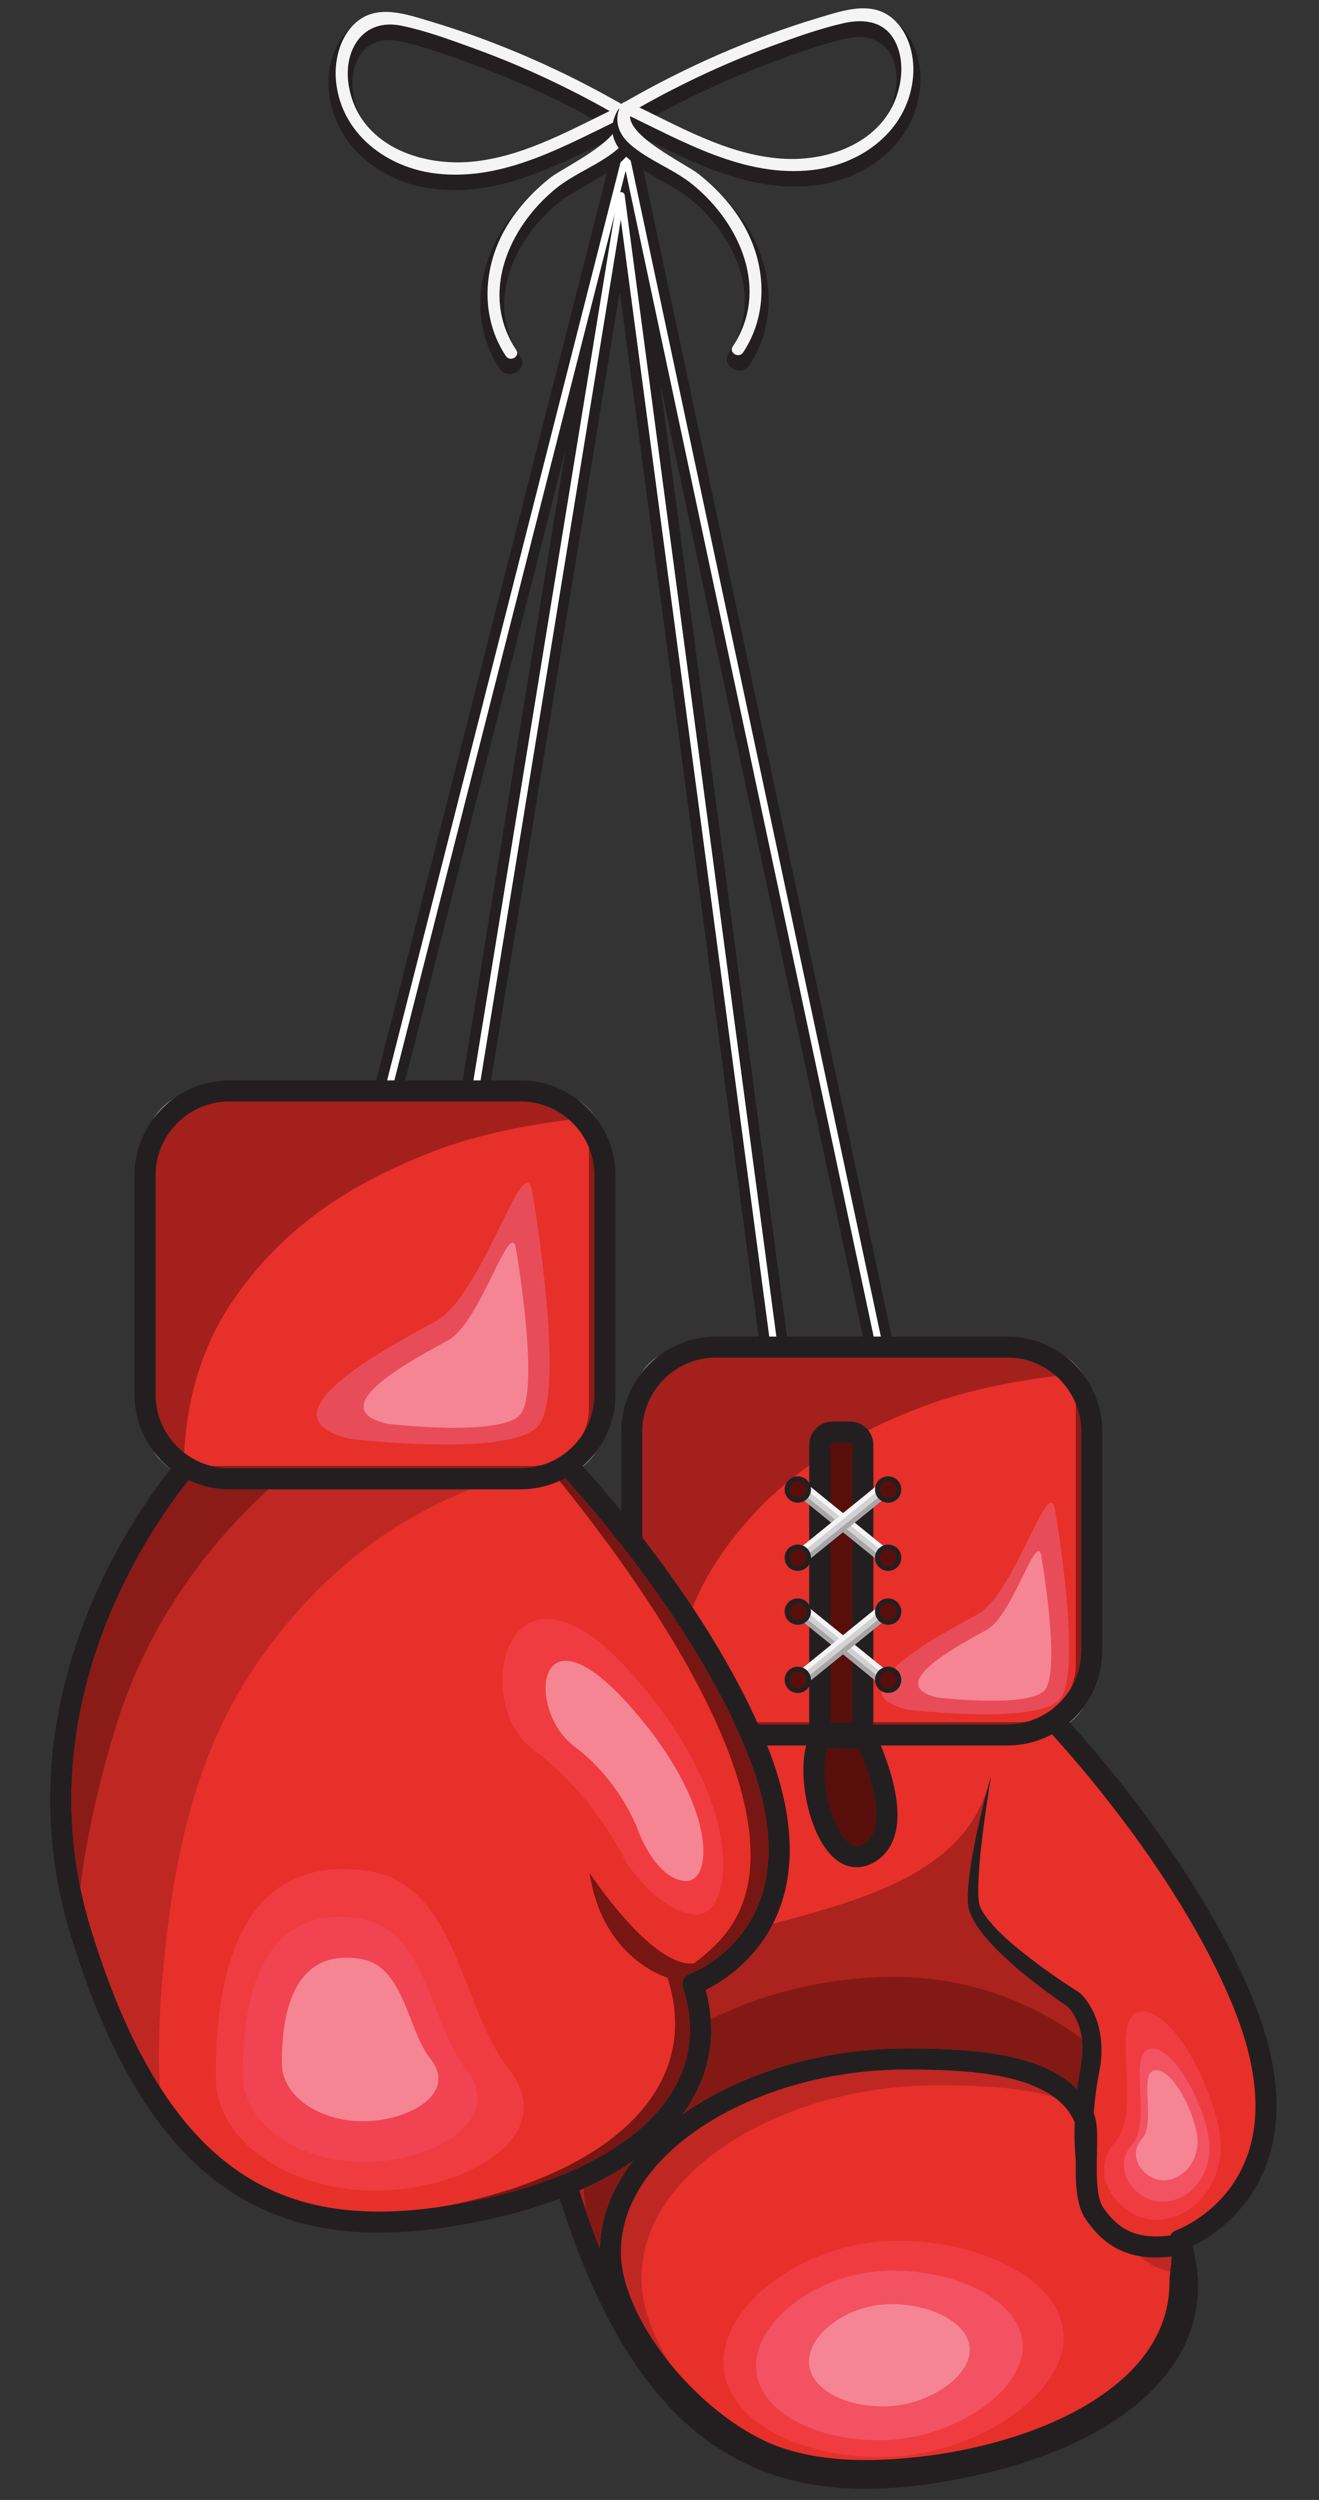 <?xml version="1.0" encoding="UTF-8"?><svg xmlns="http://www.w3.org/2000/svg" xmlns:xlink="http://www.w3.org/1999/xlink" height="356.1" preserveAspectRatio="xMidYMid meet" version="1.0" viewBox="118.1 35.5 187.9 356.1" width="187.9" zoomAndPan="magnify"><rect x="118.1" y="35.5" width="187.9" height="356.1" fill="#333333" stroke="none"/><g><g><path d="M 230.172 225.605 L 208.57 63.105 C 208.441 62.121 207.609 61.383 206.617 61.367 C 205.629 61.355 204.773 62.07 204.617 63.047 L 183.926 189.91 C 183.75 191 184.488 192.027 185.578 192.207 C 186.668 192.383 187.695 191.645 187.875 190.555 L 206.387 77.031 L 226.207 226.133 C 226.352 227.227 227.355 227.996 228.453 227.852 C 229.547 227.707 230.316 226.703 230.172 225.605" fill="#231f20"/></g><g><path d="M 245.605 228.184 L 209.227 57.211 C 209.035 56.301 208.242 55.645 207.312 55.629 C 206.383 55.609 205.562 56.234 205.332 57.137 L 171.684 189.453 C 171.41 190.527 172.059 191.613 173.129 191.887 C 174.199 192.16 175.289 191.512 175.562 190.441 L 207.098 66.426 L 241.691 229.016 C 241.922 230.094 242.984 230.785 244.066 230.555 C 245.145 230.324 245.836 229.262 245.605 228.184" fill="#231f20"/></g><g><path d="M 244.137 228.492 L 207.762 57.523 C 207.711 57.297 207.516 57.133 207.281 57.129 C 207.051 57.121 206.844 57.277 206.785 57.504 L 173.137 189.824 C 173.07 190.094 173.23 190.363 173.5 190.434 C 173.766 190.5 174.039 190.34 174.109 190.07 L 207.227 59.828 L 243.16 228.703 C 243.219 228.973 243.48 229.145 243.754 229.09 C 244.023 229.031 244.195 228.766 244.137 228.496 L 244.137 228.492" fill="#fff"/></g><g><path d="M 228.684 225.805 L 207.086 63.301 C 207.055 63.059 206.844 62.871 206.598 62.867 C 206.352 62.863 206.137 63.043 206.098 63.285 L 184.727 194.414 C 184.68 194.688 184.867 194.945 185.137 194.988 C 185.41 195.035 185.668 194.848 185.711 194.578 L 206.539 66.785 L 227.691 225.938 C 227.73 226.211 227.98 226.402 228.254 226.367 C 228.527 226.328 228.719 226.078 228.684 225.805" fill="#fff"/></g><g><path d="M 207.488 51.285 C 198.594 46.137 189.137 41.973 179.281 39.035 C 175.543 37.922 171.242 36.551 167.988 39.508 C 165.531 41.742 164.625 45.398 164.965 48.602 C 165.789 56.48 172.613 61.629 180.137 62.445 C 190.043 63.52 198.895 58.277 207.504 54.195 C 206.727 53.992 205.949 53.789 205.172 53.586 C 206.355 55.836 197.16 60.406 195.664 61.613 C 193.035 63.738 190.695 66.285 189.047 69.254 C 185.809 75.078 185.508 82.359 189.258 88.008 C 190.469 89.828 193.422 88.121 192.203 86.289 C 187.137 78.652 191.254 69.637 197.68 64.355 C 201.352 61.336 211.52 58.324 208.113 51.863 C 207.66 51 206.586 50.871 205.781 51.254 C 199.285 54.332 192.801 58.18 185.531 59.012 C 178.285 59.844 169.734 56.953 168.434 48.832 C 167.746 44.547 169.98 40.363 174.867 41.344 C 178.387 42.055 181.93 43.387 185.297 44.609 C 192.406 47.188 199.227 50.441 205.766 54.23 C 207.668 55.332 209.387 52.387 207.488 51.285" fill="#231f20"/></g><g><path d="M 207.227 50.656 C 198.395 45.543 189.016 41.41 179.227 38.492 C 175.82 37.477 171.762 36.051 168.762 38.746 C 166.453 40.82 165.656 44.262 165.984 47.238 C 166.805 54.645 173.254 59.426 180.305 60.23 C 190.035 61.34 198.797 56.102 207.242 52.098 C 206.855 51.996 206.465 51.895 206.078 51.789 C 207.789 55.035 198.359 59.305 196.438 60.855 C 193.859 62.934 191.566 65.414 189.953 68.316 C 186.855 73.895 186.578 80.812 190.164 86.215 C 190.77 87.125 192.246 86.27 191.641 85.355 C 186.375 77.426 190.52 67.891 197.246 62.387 C 200.023 60.117 203.742 58.883 206.348 56.5 C 208.012 54.973 208.625 52.973 207.551 50.93 C 207.32 50.5 206.785 50.434 206.383 50.625 C 199.773 53.758 193.203 57.633 185.812 58.484 C 178.094 59.375 169.129 56.184 167.766 47.582 C 166.992 42.707 169.754 38.039 175.266 39.16 C 178.785 39.875 182.324 41.199 185.695 42.422 C 192.871 45.027 199.762 48.305 206.367 52.129 C 207.316 52.68 208.18 51.207 207.227 50.656" fill="#f4f4f4"/></g><g><path d="M 208.363 53.719 C 214.73 50.031 221.355 46.848 228.262 44.309 C 231.652 43.062 235.152 41.785 238.676 40.984 C 243.762 39.832 246.461 43.562 245.695 48.32 C 244.457 56.059 236.52 59.129 229.5 58.602 C 221.898 58.031 215.086 53.934 208.348 50.742 C 207.547 50.359 206.477 50.48 206.016 51.352 C 202.605 57.816 212.781 60.824 216.453 63.844 C 222.871 69.129 226.996 78.141 221.926 85.777 C 220.711 87.609 223.66 89.32 224.871 87.496 C 228.621 81.848 228.32 74.566 225.082 68.738 C 223.434 65.773 221.094 63.23 218.465 61.105 C 216.953 59.879 207.809 55.262 208.961 53.074 C 208.184 53.277 207.402 53.48 206.629 53.688 C 215.23 57.766 224.094 63.02 233.996 61.934 C 241.52 61.109 248.34 55.977 249.168 48.09 C 249.504 44.887 248.602 41.23 246.141 38.996 C 242.891 36.043 238.582 37.406 234.848 38.523 C 224.992 41.473 215.543 45.621 206.645 50.773 C 204.746 51.871 206.461 54.82 208.363 53.719" fill="#231f20"/></g><g><path d="M 207.766 51.617 C 214.191 47.895 220.891 44.688 227.863 42.121 C 231.254 40.875 234.754 39.602 238.281 38.801 C 241.133 38.152 244.078 38.496 245.574 41.336 C 246.5 43.09 246.668 45.145 246.363 47.07 C 245.07 55.23 236.789 58.645 229.328 58.09 C 221.562 57.516 214.633 53.375 207.746 50.113 C 207.348 49.922 206.812 49.984 206.582 50.418 C 205.508 52.453 206.102 54.473 207.785 55.988 C 210.426 58.359 214.105 59.582 216.883 61.879 C 223.586 67.406 227.77 76.891 222.492 84.844 C 221.883 85.762 223.359 86.613 223.965 85.703 C 227.551 80.305 227.277 73.383 224.176 67.809 C 222.562 64.902 220.27 62.418 217.691 60.344 C 215.742 58.77 206.379 54.457 208.055 51.277 C 207.664 51.383 207.273 51.484 206.887 51.586 C 215.328 55.586 224.098 60.836 233.824 59.719 C 240.879 58.906 247.324 54.141 248.145 46.727 C 248.473 43.75 247.68 40.305 245.367 38.234 C 242.367 35.547 238.309 36.961 234.902 37.98 C 225.117 40.91 215.742 45.027 206.902 50.145 C 205.953 50.695 206.812 52.168 207.766 51.617" fill="#f4f4f4"/></g><g><path d="M 214.781 279.941 C 214.781 279.941 189.926 308.023 201.418 345.609 C 212.91 383.191 228.789 391.621 252.801 387.441 C 276.812 383.262 291.496 370.988 286.168 354.598 C 286.168 354.598 306.004 347.598 295.258 320.996 C 286.68 299.75 267.758 280.121 267.758 280.121 L 214.781 279.941" fill="#e7302a"/></g><g><path d="M 214.781 279.941 C 214.781 279.941 187.426 309.504 198.918 347.086 C 210.41 384.668 228.789 391.621 252.801 387.441 C 276.812 383.262 291.496 370.988 286.168 354.598 C 286.168 354.598 306.004 347.598 295.258 320.996 C 286.68 299.75 267.758 280.121 267.758 280.121 L 214.781 279.941" fill="#e7302a"/></g><g><path d="M 214.781 279.941 L 213.684 278.922 C 213.625 278.988 208.879 284.121 204.121 292.848 C 199.371 301.57 194.602 313.906 194.598 328.355 C 194.598 334.422 195.441 340.855 197.484 347.523 C 202.336 363.383 208.434 373.996 215.836 380.695 C 219.535 384.039 223.559 386.383 227.848 387.875 C 232.133 389.371 236.68 390.016 241.438 390.016 C 245.176 390.016 249.051 389.617 253.059 388.918 C 263.57 387.086 272.387 383.734 278.688 379.051 C 281.832 376.711 284.348 374.023 286.086 371.016 C 287.82 368.012 288.762 364.684 288.758 361.148 C 288.762 358.883 288.375 356.535 287.594 354.137 L 286.168 354.598 L 286.668 356.012 C 286.793 355.965 290.043 354.816 293.344 351.664 C 294.992 350.09 296.652 348.008 297.891 345.324 C 299.133 342.645 299.949 339.367 299.949 335.457 C 299.949 331.219 298.996 326.25 296.648 320.438 C 292.273 309.609 285.332 299.309 279.48 291.68 C 273.629 284.051 268.863 279.109 268.84 279.078 C 268.555 278.785 268.168 278.621 267.762 278.621 L 214.789 278.441 C 214.371 278.441 213.965 278.617 213.684 278.922 L 214.781 279.941 L 214.777 281.441 L 267.754 281.621 L 267.758 280.121 L 266.68 281.16 L 266.727 281.211 C 267.258 281.77 272.008 286.793 277.645 294.215 C 283.277 301.633 289.793 311.465 293.867 321.559 C 296.098 327.086 296.949 331.672 296.949 335.457 C 296.949 338.949 296.23 341.77 295.168 344.066 C 293.578 347.504 291.188 349.793 289.184 351.227 C 288.18 351.941 287.281 352.441 286.641 352.754 C 286.32 352.91 286.066 353.023 285.898 353.094 L 285.711 353.168 L 285.672 353.184 C 284.902 353.457 284.488 354.285 284.742 355.062 C 285.434 357.191 285.758 359.219 285.758 361.148 C 285.758 364.152 284.977 366.93 283.484 369.52 C 281.254 373.395 277.367 376.852 272.09 379.664 C 266.82 382.477 260.18 384.637 252.543 385.965 C 248.668 386.641 244.961 387.016 241.438 387.016 C 236.945 387.016 232.75 386.406 228.836 385.043 C 222.961 382.992 217.676 379.25 212.902 373.082 C 208.137 366.918 203.918 358.312 200.352 346.648 C 198.402 340.273 197.598 334.145 197.598 328.355 C 197.598 314.578 202.164 302.711 206.758 294.281 C 209.051 290.07 211.348 286.723 213.062 284.438 C 213.922 283.297 214.633 282.418 215.129 281.832 C 215.375 281.535 215.566 281.316 215.695 281.172 L 215.844 281.008 L 215.875 280.969 L 215.883 280.961 L 214.781 279.941 L 214.777 281.441 L 214.781 279.941" fill="#231f20"/></g><g><path d="M 201.645 350.664 C 201.301 349.645 200.961 348.602 200.625 347.531 C 200.832 347.441 201.039 347.348 201.242 347.258 C 201.266 348.359 201.402 349.5 201.645 350.664 M 272.848 326.379 C 265.582 320.766 256.07 317.074 245.652 317.074 C 236.195 317.074 226.945 319.309 219.355 323.129 C 219.254 321.762 219.012 320.363 218.633 318.949 C 219.906 318.32 221.941 317.137 223.996 315.176 C 225.5 313.742 227.008 311.887 228.203 309.539 C 241.609 305.969 255.07 302.172 258.812 290.137 C 259.156 289.031 259.297 288.547 259.301 288.547 C 259.328 288.547 256.129 300.133 257.445 307.867 C 258.734 315.406 269.824 319.234 272.906 321.852 C 272.402 323.004 272.703 324.805 272.848 326.379" fill="#ac221d"/></g><g><path d="M 203.609 357.75 C 202.051 354.48 200.73 351.121 199.691 347.934 C 200.004 347.801 200.316 347.668 200.625 347.531 C 200.961 348.602 201.301 349.645 201.645 350.664 C 202.031 352.52 202.68 354.434 203.543 356.352 C 203.543 356.816 203.566 357.281 203.609 357.75" fill="#231f20"/></g><g><path d="M 261.621 227.383 L 220.105 227.383 C 213.508 227.383 208.105 232.785 208.105 239.383 L 208.105 270.633 C 208.105 277.23 213.508 282.633 220.105 282.633 L 261.621 282.633 C 268.223 282.633 273.621 277.23 273.621 270.633 L 273.621 239.383 C 273.621 232.785 268.223 227.383 261.621 227.383" fill="#e7302a"/></g><g><path d="M 270.496 280.867 C 270.48 280.855 270.469 280.84 270.453 280.824 C 271.164 280.203 271.812 279.512 272.383 278.762 C 271.879 279.566 271.238 280.281 270.496 280.867 M 272.379 231.246 C 272.324 231.176 272.27 231.109 272.219 231.039 C 272.227 231.039 272.234 231.039 272.238 231.035 C 271.816 230.406 271.309 229.836 270.734 229.344 C 271.375 229.891 271.93 230.531 272.379 231.246 M 270.734 229.344 C 270.73 229.344 270.73 229.34 270.727 229.34 C 270.73 229.34 270.73 229.344 270.734 229.344" fill="#9c9a9a"/></g><g><path d="M 269.746 281.395 C 269.988 281.211 270.227 281.023 270.453 280.824 C 270.469 280.84 270.48 280.855 270.496 280.867 C 270.258 281.059 270.008 281.234 269.746 281.395" fill="#231f20"/></g><g><path d="M 226.102 281.133 C 226.055 281.023 226.008 280.918 225.961 280.812 L 263.164 280.812 C 263.691 280.812 264.211 280.762 264.715 280.664 C 263.734 280.969 262.695 281.133 261.621 281.133 L 226.102 281.133 M 270.559 276.121 C 271.066 275.059 271.348 273.875 271.348 272.629 L 271.348 235.441 C 271.848 236.66 272.121 237.988 272.121 239.383 L 272.121 270.633 C 272.121 272.641 271.551 274.52 270.559 276.121" fill="#8e1b17"/></g><g><path d="M 216.766 264.461 C 214.527 261.086 212.258 257.961 210.133 255.188 C 209.957 254.961 209.781 254.73 209.605 254.508 L 209.605 239.383 C 209.609 236.496 210.785 233.879 212.691 231.969 C 214.602 230.062 217.223 228.883 220.105 228.883 L 261.621 228.883 L 261.621 227.383 L 261.621 228.883 C 264.254 228.883 266.66 229.863 268.516 231.484 C 261.863 232.352 255.227 233.652 249.004 236.066 C 237.195 240.645 227.379 247.031 220.27 257.785 C 218.852 259.926 217.695 262.16 216.766 264.461" fill="#a3201c"/></g><g><path d="M 209.348 231.254 C 210.012 230.188 210.914 229.285 211.98 228.621 C 210.984 229.375 210.098 230.262 209.348 231.254 M 270.734 229.344 L 270.734 229.344 M 270.727 229.34 C 270.426 229.082 270.102 228.844 269.766 228.633 C 269.766 228.633 269.762 228.629 269.762 228.629 C 270.102 228.844 270.422 229.078 270.727 229.34" fill="#b4b3b3"/></g><g><path d="M 272.219 231.039 C 271.504 230.137 270.68 229.328 269.766 228.633 C 270.102 228.844 270.426 229.082 270.727 229.34 C 270.73 229.34 270.73 229.344 270.734 229.344 C 271.309 229.836 271.816 230.406 272.238 231.035 C 272.234 231.039 272.227 231.039 272.219 231.039" fill="#727071"/></g><g><path d="M 247.453 279.035 C 247.453 279.035 266.281 281.285 269.176 277.43 C 271.93 273.758 269.312 255.887 268.395 250.559 C 267.477 245.23 262.699 262.5 257.371 265.441 C 252.047 268.379 236.43 276.465 247.453 279.035" fill="#e84c58"/></g><g><path d="M 251.625 277.297 C 251.625 277.297 264.945 278.891 266.992 276.16 C 268.938 273.562 267.09 260.922 266.441 257.152 C 265.789 253.383 262.41 265.602 258.645 267.68 C 254.875 269.758 243.824 275.477 251.625 277.297" fill="#f68594"/></g><g><path d="M 261.621 227.383 L 261.621 225.883 L 220.105 225.883 C 212.672 225.891 206.613 231.949 206.605 239.383 L 206.605 270.633 C 206.613 278.066 212.672 284.125 220.105 284.133 L 261.621 284.133 C 269.059 284.125 275.113 278.066 275.121 270.633 L 275.121 239.383 C 275.113 231.949 269.059 225.891 261.621 225.883 L 261.621 228.883 C 264.508 228.883 267.125 230.062 269.035 231.969 C 270.941 233.879 272.121 236.496 272.121 239.383 L 272.121 270.633 C 272.121 273.52 270.941 276.137 269.035 278.047 C 267.125 279.953 264.508 281.133 261.621 281.133 L 220.105 281.133 C 217.223 281.133 214.602 279.953 212.691 278.047 C 210.785 276.137 209.609 273.52 209.605 270.633 L 209.605 239.383 C 209.609 236.496 210.785 233.879 212.691 231.969 C 214.602 230.062 217.223 228.883 220.105 228.883 L 261.621 228.883 L 261.621 227.383" fill="#231f20"/></g><g><path d="M 203.547 355.863 C 202.895 354.211 202.262 352.48 201.645 350.664 C 201.402 349.5 201.266 348.359 201.242 347.258 C 203.809 346.094 206.152 344.785 208.246 343.344 C 207.93 343.754 207.629 344.172 207.34 344.594 C 205.023 347.984 203.637 351.805 203.547 355.863" fill="#831915"/></g><g><path d="M 203.543 356.352 C 202.68 354.434 202.031 352.52 201.645 350.664 C 202.262 352.48 202.895 354.211 203.547 355.863 C 203.543 356.008 203.543 356.152 203.543 356.293 C 203.543 356.312 203.543 356.332 203.543 356.352" fill="#231f20"/></g><g><path d="M 272.934 334.762 C 272.742 334.48 272.543 334.211 272.328 333.953 C 272.586 331.902 272.867 329.871 272.906 327.648 C 272.914 327.258 272.887 326.824 272.848 326.379 C 273.281 326.715 273.707 327.055 274.121 327.402 C 273.492 328.816 273.125 330.395 273.094 332.082 C 273.074 332.977 273.016 333.871 272.934 334.762" fill="#ac221d"/></g><g><path d="M 215.32 336.684 C 215.84 335.984 216.312 335.266 216.738 334.527 C 218.473 331.523 219.414 328.195 219.41 324.66 C 219.41 324.152 219.395 323.645 219.355 323.129 C 226.945 319.309 236.195 317.074 245.652 317.074 C 256.07 317.074 265.582 320.766 272.848 326.379 C 272.887 326.824 272.914 327.258 272.906 327.648 C 272.867 329.871 272.586 331.902 272.328 333.953 C 271.465 332.895 270.418 332.004 269.266 331.27 C 266.285 329.371 262.574 328.414 258.699 327.887 C 254.824 327.363 250.766 327.285 247.102 327.285 C 236.027 327.289 225.273 330.336 217.176 335.441 C 216.539 335.844 215.922 336.258 215.32 336.684" fill="#831915"/></g><g><path d="M 205.043 356.293 C 205.043 340.754 225.512 328.785 247.102 328.785 C 256.812 328.785 269.059 329.355 272.527 337.098 C 273.59 339.473 271.801 347.645 274.047 350.84 C 275.984 353.602 278.82 356.293 285.184 355.387 C 287.363 355.074 286.199 358.539 286.199 360.578 C 286.199 376.117 267.586 384.562 250.539 386.785 C 240.656 388.074 232.621 387.426 226.527 384.602 C 215.727 379.594 205.043 366.23 205.043 356.293" fill="#e7302a"/></g><g><path d="M 205.043 356.293 L 206.543 356.293 C 206.543 352.742 207.703 349.391 209.816 346.285 C 212.98 341.633 218.336 337.602 224.902 334.77 C 231.461 331.93 239.215 330.285 247.102 330.285 C 251.926 330.281 257.324 330.438 261.812 331.496 C 264.055 332.023 266.059 332.777 267.648 333.797 C 269.242 334.82 270.422 336.074 271.156 337.711 C 271.203 337.797 271.289 338.125 271.336 338.578 C 271.383 339.031 271.398 339.609 271.398 340.262 C 271.402 341.469 271.34 342.922 271.34 344.406 C 271.34 345.695 271.383 347.004 271.578 348.246 C 271.773 349.484 272.105 350.672 272.816 351.699 C 273.711 352.973 274.848 354.328 276.469 355.363 C 278.09 356.402 280.184 357.07 282.789 357.066 C 283.605 357.066 284.473 357.004 285.395 356.871 L 285.445 356.867 L 285.445 356.594 L 285.383 356.855 L 285.445 356.867 L 285.445 356.594 L 285.383 356.855 L 285.531 356.223 L 285.098 356.699 L 285.383 356.855 L 285.531 356.223 L 285.098 356.699 L 285.477 356.285 L 284.977 356.555 L 285.098 356.699 L 285.477 356.285 L 284.977 356.555 L 285.199 356.434 L 284.969 356.531 L 284.977 356.555 L 285.199 356.434 L 284.969 356.531 L 284.977 356.527 L 284.969 356.531 L 284.977 356.527 L 284.969 356.531 C 284.977 356.551 285.012 356.73 285.008 356.992 C 285.012 357.406 284.945 357.996 284.863 358.617 C 284.789 359.246 284.699 359.906 284.699 360.578 C 284.695 364.16 283.641 367.285 281.777 370.082 C 278.984 374.273 274.297 377.699 268.691 380.25 C 263.094 382.801 256.609 384.48 250.348 385.297 C 247.176 385.711 244.215 385.918 241.465 385.918 C 235.777 385.918 231.008 385.027 227.156 383.238 C 222.043 380.875 216.805 376.418 212.922 371.379 C 210.977 368.863 209.367 366.203 208.258 363.613 C 207.145 361.023 206.539 358.508 206.543 356.293 L 203.543 356.293 C 203.543 359.047 204.273 361.93 205.504 364.797 C 207.348 369.098 210.328 373.379 213.898 377.102 C 217.473 380.82 221.629 383.98 225.895 385.961 C 230.262 387.984 235.469 388.918 241.465 388.918 C 244.367 388.918 247.457 388.699 250.734 388.273 C 259.43 387.133 268.516 384.434 275.57 379.941 C 279.094 377.688 282.113 374.98 284.273 371.75 C 286.43 368.523 287.703 364.766 287.699 360.578 C 287.695 360.195 287.766 359.613 287.844 358.984 C 287.918 358.355 288.008 357.68 288.008 356.992 C 288.008 356.699 287.992 356.398 287.938 356.086 C 287.855 355.625 287.691 355.086 287.238 354.602 C 287.012 354.363 286.719 354.16 286.402 354.039 C 286.082 353.914 285.754 353.863 285.445 353.867 C 285.281 353.867 285.125 353.879 284.973 353.902 C 284.176 354.016 283.449 354.066 282.789 354.066 C 280.676 354.059 279.234 353.559 278.082 352.832 C 276.934 352.102 276.055 351.094 275.273 349.977 C 274.965 349.551 274.691 348.773 274.539 347.781 C 274.387 346.797 274.336 345.617 274.34 344.406 C 274.336 343.008 274.398 341.566 274.398 340.262 C 274.398 339.555 274.383 338.891 274.316 338.27 C 274.25 337.645 274.152 337.066 273.895 336.484 C 272.898 334.246 271.246 332.527 269.266 331.27 C 266.285 329.371 262.574 328.414 258.699 327.887 C 254.824 327.363 250.766 327.285 247.102 327.285 C 236.027 327.289 225.273 330.336 217.176 335.441 C 213.129 338 209.738 341.078 207.34 344.594 C 204.941 348.105 203.539 352.074 203.543 356.293 L 205.043 356.293" fill="#231f20"/></g><g><path d="M 284.809 359.082 C 282.941 358.699 281.551 357.879 280.441 356.871 C 281.164 356.996 281.934 357.066 282.758 357.066 C 282.77 357.066 282.781 357.066 282.789 357.066 C 283.492 357.066 284.23 357.02 285.008 356.922 C 285.008 356.945 285.008 356.969 285.008 356.992 C 285.012 357.406 284.945 357.996 284.863 358.617 C 284.848 358.77 284.828 358.926 284.809 359.082" fill="#bf2722"/></g><g><path d="M 286.297 359.281 C 285.77 359.246 285.273 359.176 284.809 359.082 C 284.828 358.926 284.848 358.77 284.863 358.617 C 284.945 357.996 285.012 357.406 285.008 356.992 C 285.008 356.969 285.008 356.945 285.008 356.922 C 284.23 357.02 283.492 357.066 282.789 357.066 C 282.781 357.066 282.77 357.066 282.758 357.066 C 281.934 357.066 281.164 356.996 280.441 356.871 C 279.742 356.238 279.152 355.527 278.633 354.805 C 279.777 355.277 281.141 355.566 282.793 355.566 C 283.527 355.566 284.324 355.508 285.184 355.387 C 285.277 355.371 285.363 355.367 285.445 355.367 C 286.898 355.367 286.512 357.449 286.297 359.281" fill="#231f20"/></g><g><path d="M 213.371 371.953 C 213.219 371.762 213.07 371.57 212.922 371.379 C 210.977 368.863 209.367 366.203 208.258 363.613 C 207.145 361.023 206.539 358.508 206.543 356.293 C 206.543 352.742 207.703 349.391 209.816 346.285 C 212.98 341.633 218.336 337.602 224.902 334.77 C 231.461 331.93 239.207 330.285 247.094 330.285 C 247.098 330.285 247.098 330.285 247.102 330.285 C 247.148 330.285 247.195 330.285 247.238 330.285 C 252.027 330.285 257.367 330.445 261.812 331.496 C 264.055 332.023 266.059 332.777 267.648 333.797 C 267.879 333.945 268.102 334.098 268.316 334.258 C 263.262 332.719 256.996 332.535 251.535 332.535 C 229.945 332.535 209.477 344.504 209.477 360.047 C 209.477 363.742 210.953 367.914 213.371 371.953" fill="#bf2722"/></g><g><path d="M 220.715 381.113 C 212.195 374.848 205.043 364.426 205.043 356.293 C 205.043 340.754 225.512 328.785 247.102 328.785 C 256.141 328.785 267.371 329.281 271.684 335.594 C 270.645 335.062 269.516 334.621 268.316 334.258 C 268.102 334.098 267.879 333.945 267.648 333.797 C 266.059 332.777 264.055 332.023 261.812 331.496 C 257.367 330.445 252.027 330.285 247.238 330.285 C 247.195 330.285 247.148 330.285 247.102 330.285 C 247.098 330.285 247.098 330.285 247.094 330.285 C 239.207 330.285 231.461 331.93 224.902 334.77 C 218.336 337.602 212.98 341.633 209.816 346.285 C 207.703 349.391 206.543 352.742 206.543 356.293 C 206.539 358.508 207.145 361.023 208.258 363.613 C 209.367 366.203 210.977 368.863 212.922 371.379 C 213.07 371.57 213.219 371.762 213.371 371.953 C 215.309 375.195 217.852 378.355 220.715 381.113" fill="#231f20"/></g><g><path d="M 292.914 349.703 C 292.449 350.73 291.727 351.645 290.895 352.438 C 290.055 353.219 289.098 353.891 288.059 354.414 C 287.023 354.945 285.922 355.336 284.793 355.629 C 283.664 355.922 282.504 356.07 281.348 356.156 C 280.203 356.266 278.863 356.203 277.66 355.711 C 276.445 355.234 275.406 354.375 274.625 353.395 C 273.836 352.41 273.27 351.309 272.824 350.191 C 272.379 349.074 272.07 347.926 271.84 346.773 C 271.383 344.473 271.207 342.156 271.172 339.852 C 271.156 337.547 271.309 335.254 271.586 332.969 C 271.656 332.395 271.738 331.824 271.828 331.25 L 271.98 330.391 L 272.02 330.176 L 272.047 330.016 L 272.109 329.602 C 272.145 329.332 272.211 329.023 272.227 328.789 L 272.289 328.062 C 272.305 327.574 272.332 327.055 272.281 326.562 C 272.219 325.566 272.016 324.59 271.656 323.684 C 271.492 323.223 271.262 322.797 271.02 322.387 C 270.895 322.184 270.762 321.988 270.621 321.805 L 270.406 321.547 L 270.234 321.352 L 270.391 321.469 C 269.695 321.004 269.039 320.543 268.375 320.066 C 267.715 319.594 267.062 319.113 266.414 318.621 C 265.121 317.637 263.84 316.633 262.613 315.555 C 261.387 314.473 260.191 313.348 259.078 312.113 C 258.523 311.496 257.98 310.855 257.492 310.156 C 257.012 309.453 256.559 308.703 256.25 307.828 C 256.098 307.398 255.988 306.906 255.98 306.406 C 255.98 305.996 255.949 305.621 255.98 305.184 C 256.012 304.32 256.09 303.516 256.188 302.703 C 256.387 301.09 256.676 299.5 256.984 297.918 C 257.285 296.336 257.656 294.77 258.031 293.203 C 258.41 291.641 258.82 290.086 259.266 288.543 C 258.766 291.715 258.293 294.891 257.93 298.066 C 257.832 298.859 257.758 299.652 257.684 300.445 C 257.609 301.238 257.555 302.031 257.516 302.82 C 257.48 303.609 257.445 304.402 257.469 305.145 C 257.457 305.512 257.516 305.934 257.539 306.328 C 257.562 306.629 257.656 306.926 257.793 307.238 C 258.066 307.859 258.492 308.473 258.969 309.055 C 259.441 309.637 259.961 310.203 260.512 310.746 C 261.613 311.836 262.816 312.848 264.055 313.82 C 265.293 314.793 266.555 315.746 267.852 316.652 C 268.496 317.109 269.148 317.559 269.809 317.996 C 270.465 318.434 271.137 318.871 271.789 319.277 L 271.945 319.395 C 272.141 319.57 272.23 319.668 272.355 319.805 C 272.473 319.934 272.574 320.062 272.684 320.191 C 272.887 320.449 273.07 320.719 273.246 320.988 C 273.582 321.539 273.891 322.105 274.117 322.695 C 274.598 323.875 274.867 325.121 274.965 326.359 C 275.035 326.984 275.012 327.594 275 328.223 L 274.926 329.176 C 274.898 329.5 274.84 329.742 274.797 330.031 L 274.727 330.445 L 274.641 330.898 L 274.492 331.695 C 274.402 332.23 274.32 332.77 274.246 333.312 C 273.953 335.48 273.801 337.676 273.77 339.859 C 273.727 342.043 273.82 344.23 274.172 346.348 C 274.348 347.402 274.59 348.438 274.91 349.43 C 275.238 350.418 275.668 351.359 276.242 352.16 C 276.812 352.969 277.535 353.613 278.391 354.023 C 279.25 354.457 280.211 354.594 281.301 354.59 C 283.465 354.609 285.648 354.352 287.688 353.574 C 288.703 353.191 289.684 352.695 290.574 352.051 C 291.461 351.402 292.305 350.648 292.914 349.703" fill="#231f20"/></g><g><path d="M 276.988 340.605 C 281.062 336.09 275.758 322.02 280.852 322.02 C 285.945 322.02 292.008 335.41 292.008 341.203 C 292.008 346.996 287.875 351.691 282.781 351.691 C 277.688 351.691 272.742 345.312 276.988 340.605" fill="#f03c40"/></g><g><path d="M 279.371 340.98 C 282.371 337.656 278.465 327.309 282.215 327.309 C 285.961 327.309 290.422 337.156 290.422 341.418 C 290.422 345.68 287.383 349.133 283.633 349.133 C 279.887 349.133 276.25 344.441 279.371 340.98" fill="#f25261"/></g><g><path d="M 280.762 340.203 C 282.914 337.812 280.109 330.379 282.801 330.379 C 285.496 330.379 288.699 337.457 288.699 340.52 C 288.699 343.582 286.516 346.062 283.824 346.062 C 281.129 346.062 278.516 342.691 280.762 340.203" fill="#f68594"/></g><g><path d="M 221.188 372.641 C 220.594 364.184 231.77 355.613 243.723 354.773 C 255.672 353.934 268.996 359.395 269.59 367.852 C 270.188 376.312 257.828 384.562 245.879 385.406 C 233.926 386.246 221.785 381.102 221.188 372.641" fill="#f03c40"/></g><g><path d="M 225.82 373.012 C 225.355 366.379 234.117 359.66 243.492 359 C 252.863 358.34 263.309 362.621 263.777 369.254 C 264.242 375.887 254.555 382.359 245.184 383.02 C 235.809 383.68 226.289 379.645 225.82 373.012" fill="#f25261"/></g><g><path d="M 233.355 372.203 C 233.074 368.207 238.355 364.156 244.008 363.758 C 249.656 363.359 255.953 365.941 256.234 369.938 C 256.516 373.938 250.676 377.84 245.023 378.234 C 239.379 378.633 233.641 376.199 233.355 372.203" fill="#f68594"/></g><g><path d="M 241.473 283.137 C 241.473 283.137 247.949 296.098 241.812 299.508 C 235.676 302.918 232.094 286.719 235.16 282.965 L 241.473 283.137" fill="#580f0c"/></g><g><path d="M 241.473 283.137 L 240.129 283.809 L 240.133 283.816 C 240.203 283.957 240.926 285.438 241.617 287.426 C 242.312 289.41 242.961 291.922 242.953 294.008 C 242.957 295.023 242.801 295.926 242.496 296.613 C 242.188 297.309 241.773 297.805 241.086 298.195 C 240.688 298.41 240.398 298.473 240.148 298.473 C 239.93 298.473 239.727 298.426 239.488 298.312 C 239.074 298.113 238.562 297.656 238.074 296.953 C 237.336 295.906 236.676 294.352 236.234 292.668 C 235.785 290.988 235.543 289.176 235.543 287.613 C 235.543 286.703 235.625 285.879 235.777 285.23 C 235.922 284.578 236.148 284.121 236.324 283.914 L 235.16 282.965 L 235.121 284.465 L 241.43 284.637 L 241.473 283.137 L 240.129 283.809 L 241.473 283.137 L 241.512 281.637 L 235.203 281.465 C 234.738 281.453 234.297 281.656 234 282.016 C 233.406 282.75 233.074 283.617 232.852 284.555 C 232.637 285.496 232.543 286.527 232.543 287.613 C 232.551 290.453 233.18 293.684 234.34 296.355 C 234.926 297.691 235.645 298.891 236.574 299.836 C 237.043 300.305 237.566 300.711 238.168 301.004 C 238.766 301.301 239.445 301.477 240.148 301.473 C 240.961 301.477 241.777 301.242 242.539 300.816 C 243.824 300.109 244.73 299.02 245.246 297.816 C 245.773 296.609 245.953 295.309 245.953 294.008 C 245.945 291.258 245.148 288.43 244.375 286.23 C 243.602 284.043 242.832 282.504 242.812 282.465 C 242.562 281.969 242.066 281.652 241.512 281.637 L 241.473 283.137" fill="#231f20"/></g><g><path d="M 236.699 239.492 L 239.195 239.492 C 240.195 239.492 241.016 240.312 241.016 241.312 L 241.016 280.574 C 241.016 281.578 240.195 282.398 239.195 282.398 L 236.699 282.398 C 235.695 282.398 234.879 281.578 234.879 280.574 L 234.879 241.312 C 234.879 240.312 235.695 239.492 236.699 239.492" fill="#580f0c"/></g><g><path d="M 236.699 239.492 L 236.699 240.992 L 239.195 240.992 L 239.422 241.086 L 239.516 241.312 L 239.516 280.574 L 239.422 280.801 L 239.195 280.898 L 236.699 280.898 L 236.473 280.801 L 236.379 280.574 L 236.379 241.312 L 236.473 241.086 L 236.699 240.992 L 236.699 237.992 C 234.859 237.996 233.383 239.477 233.379 241.312 L 233.379 280.574 C 233.383 282.414 234.863 283.891 236.699 283.898 L 239.195 283.898 C 241.031 283.891 242.512 282.414 242.516 280.574 L 242.516 241.312 C 242.512 239.477 241.031 237.996 239.195 237.992 L 236.699 237.992 L 236.699 239.492" fill="#231f20"/></g><g><path d="M 232.746 264.324 C 232.973 264.324 233.199 264.398 233.391 264.555 L 244.305 273.418 C 244.742 273.773 244.809 274.422 244.453 274.859 C 244.098 275.297 243.453 275.363 243.016 275.008 L 232.102 266.141 C 231.66 265.785 231.598 265.141 231.953 264.699 C 232.152 264.453 232.449 264.324 232.746 264.324" fill="#d3d2d2"/></g><g><path d="M 232.129 265.453 L 232.344 265.527 L 243.641 274.695 C 243.785 274.812 243.809 275.027 243.688 275.176 C 243.57 275.32 243.355 275.344 243.211 275.227 L 231.914 266.059 C 231.766 265.938 231.746 265.727 231.863 265.578 C 231.93 265.496 232.027 265.453 232.129 265.453" fill="#a7a5a6"/></g><g><path d="M 233.004 264.324 L 233.219 264.398 L 244.516 273.562 C 244.66 273.684 244.684 273.898 244.562 274.047 C 244.445 274.188 244.23 274.215 244.086 274.094 L 232.785 264.93 C 232.641 264.809 232.617 264.598 232.738 264.449 C 232.805 264.367 232.902 264.324 233.004 264.324" fill="#f4f4f4"/></g><g><path d="M 243.09 274.781 C 243.09 273.934 243.777 273.246 244.625 273.246 C 245.473 273.246 246.16 273.934 246.16 274.781 C 246.16 275.629 245.473 276.316 244.625 276.316 C 243.777 276.316 243.09 275.629 243.09 274.781" fill="#580f0c"/></g><g><path d="M 244.625 275.977 C 245.285 275.977 245.82 275.438 245.82 274.781 C 245.82 274.121 245.285 273.59 244.625 273.59 C 243.969 273.59 243.434 274.121 243.434 274.781 C 243.434 275.438 243.969 275.977 244.625 275.977 Z M 244.625 272.906 C 245.66 272.906 246.5 273.746 246.5 274.781 C 246.5 275.816 245.66 276.656 244.625 276.656 C 243.594 276.656 242.75 275.816 242.75 274.781 C 242.75 273.746 243.594 272.906 244.625 272.906" fill="#231f20"/></g><g><path d="M 230.219 265.062 C 230.219 264.215 230.902 263.527 231.754 263.527 C 232.602 263.527 233.285 264.215 233.285 265.062 C 233.285 265.91 232.602 266.598 231.754 266.598 C 230.902 266.598 230.219 265.91 230.219 265.062" fill="#580f0c"/></g><g><path d="M 231.754 266.258 C 232.41 266.258 232.945 265.719 232.945 265.062 C 232.945 264.402 232.41 263.867 231.754 263.867 C 231.094 263.867 230.559 264.402 230.559 265.062 C 230.559 265.719 231.094 266.258 231.754 266.258 Z M 231.754 263.188 C 232.785 263.188 233.629 264.027 233.629 265.062 C 233.629 266.098 232.785 266.938 231.754 266.938 C 230.719 266.938 229.875 266.098 229.875 265.062 C 229.875 264.027 230.719 263.188 231.754 263.188" fill="#231f20"/></g><g><path d="M 243.629 264.324 C 243.402 264.324 243.176 264.398 242.984 264.555 L 232.074 273.418 C 231.633 273.773 231.566 274.422 231.926 274.859 C 232.281 275.297 232.926 275.363 233.363 275.008 L 244.277 266.141 C 244.715 265.785 244.781 265.141 244.426 264.699 C 244.223 264.453 243.93 264.324 243.629 264.324" fill="#d3d2d2"/></g><g><path d="M 244.25 265.453 L 244.035 265.527 L 232.738 274.695 C 232.59 274.812 232.57 275.027 232.688 275.176 C 232.809 275.32 233.02 275.344 233.168 275.227 L 244.465 266.059 C 244.609 265.938 244.633 265.727 244.516 265.578 C 244.445 265.496 244.348 265.453 244.25 265.453" fill="#a7a5a6"/></g><g><path d="M 243.375 264.324 L 243.16 264.398 L 231.863 273.562 C 231.719 273.684 231.695 273.898 231.812 274.047 C 231.934 274.188 232.148 274.215 232.293 274.094 L 243.59 264.93 C 243.734 264.809 243.758 264.598 243.641 264.449 C 243.57 264.367 243.477 264.324 243.375 264.324" fill="#f4f4f4"/></g><g><path d="M 233.285 274.781 C 233.285 273.934 232.602 273.246 231.754 273.246 C 230.902 273.246 230.219 273.934 230.219 274.781 C 230.219 275.629 230.902 276.316 231.754 276.316 C 232.602 276.316 233.285 275.629 233.285 274.781" fill="#580f0c"/></g><g><path d="M 232.945 274.781 C 232.945 274.121 232.41 273.59 231.754 273.59 C 231.094 273.59 230.559 274.121 230.559 274.781 C 230.559 275.438 231.094 275.977 231.754 275.977 C 232.41 275.977 232.945 275.438 232.945 274.781 Z M 233.629 274.781 C 233.629 275.816 232.785 276.656 231.754 276.656 C 230.719 276.656 229.875 275.816 229.875 274.781 C 229.875 273.746 230.719 272.906 231.754 272.906 C 232.785 272.906 233.629 273.746 233.629 274.781" fill="#231f20"/></g><g><path d="M 246.16 265.062 C 246.16 264.215 245.473 263.527 244.625 263.527 C 243.777 263.527 243.09 264.215 243.09 265.062 C 243.09 265.91 243.777 266.598 244.625 266.598 C 245.473 266.598 246.16 265.91 246.16 265.062" fill="#580f0c"/></g><g><path d="M 245.82 265.062 C 245.82 264.402 245.285 263.867 244.625 263.867 C 243.969 263.867 243.434 264.402 243.434 265.062 C 243.434 265.719 243.969 266.258 244.625 266.258 C 245.285 266.258 245.82 265.719 245.82 265.062 Z M 246.5 265.062 C 246.5 266.098 245.66 266.938 244.625 266.938 C 243.594 266.938 242.75 266.098 242.75 265.062 C 242.75 264.027 243.594 263.188 244.625 263.188 C 245.66 263.188 246.5 264.027 246.5 265.062" fill="#231f20"/></g><g><path d="M 232.746 246.93 C 232.973 246.93 233.199 247.004 233.391 247.16 L 244.305 256.027 C 244.742 256.383 244.809 257.027 244.453 257.465 C 244.098 257.902 243.453 257.973 243.016 257.613 L 232.102 248.746 C 231.66 248.391 231.598 247.746 231.953 247.309 C 232.152 247.059 232.449 246.93 232.746 246.93" fill="#d3d2d2"/></g><g><path d="M 232.129 248.062 L 232.344 248.137 L 243.641 257.301 C 243.785 257.422 243.809 257.637 243.688 257.781 C 243.57 257.926 243.355 257.949 243.211 257.832 L 231.914 248.664 C 231.766 248.547 231.746 248.332 231.863 248.188 C 231.93 248.105 232.027 248.062 232.129 248.062" fill="#a7a5a6"/></g><g><path d="M 233.004 246.93 L 233.219 247.008 L 244.516 256.172 C 244.66 256.289 244.684 256.504 244.562 256.652 C 244.445 256.797 244.23 256.82 244.086 256.703 L 232.785 247.535 C 232.641 247.418 232.617 247.203 232.738 247.059 C 232.805 246.973 232.902 246.93 233.004 246.93" fill="#f4f4f4"/></g><g><path d="M 243.09 257.391 C 243.09 256.539 243.777 255.855 244.625 255.855 C 245.473 255.855 246.16 256.539 246.16 257.391 C 246.16 258.234 245.473 258.922 244.625 258.922 C 243.777 258.922 243.09 258.234 243.09 257.391" fill="#580f0c"/></g><g><path d="M 244.625 258.582 C 245.285 258.582 245.82 258.047 245.82 257.391 C 245.82 256.73 245.285 256.195 244.625 256.195 C 243.969 256.195 243.434 256.73 243.434 257.391 C 243.434 258.047 243.969 258.582 244.625 258.582 Z M 244.625 255.512 C 245.66 255.512 246.5 256.355 246.5 257.391 C 246.5 258.422 245.66 259.266 244.625 259.266 C 243.594 259.266 242.75 258.422 242.75 257.391 C 242.75 256.355 243.594 255.512 244.625 255.512" fill="#231f20"/></g><g><path d="M 230.219 247.668 C 230.219 246.82 230.902 246.137 231.754 246.137 C 232.602 246.137 233.285 246.82 233.285 247.668 C 233.285 248.516 232.602 249.203 231.754 249.203 C 230.902 249.203 230.219 248.516 230.219 247.668" fill="#580f0c"/></g><g><path d="M 231.754 248.863 C 232.41 248.863 232.945 248.328 232.945 247.668 C 232.945 247.012 232.41 246.477 231.754 246.477 C 231.094 246.477 230.559 247.012 230.559 247.668 C 230.559 248.328 231.094 248.863 231.754 248.863 Z M 231.754 245.793 C 232.785 245.793 233.629 246.637 233.629 247.668 C 233.629 248.703 232.785 249.547 231.754 249.547 C 230.719 249.547 229.875 248.703 229.875 247.668 C 229.875 246.637 230.719 245.793 231.754 245.793" fill="#231f20"/></g><g><path d="M 243.629 246.93 C 243.402 246.93 243.176 247.004 242.984 247.16 L 232.074 256.027 C 231.633 256.383 231.566 257.027 231.926 257.465 C 232.281 257.902 232.926 257.973 233.363 257.613 L 244.277 248.746 C 244.715 248.391 244.781 247.746 244.426 247.309 C 244.223 247.059 243.93 246.93 243.629 246.93" fill="#d3d2d2"/></g><g><path d="M 244.25 248.062 L 244.035 248.137 L 232.738 257.301 C 232.59 257.422 232.57 257.637 232.688 257.781 C 232.809 257.926 233.02 257.949 233.168 257.832 L 244.465 248.664 C 244.609 248.547 244.633 248.332 244.516 248.188 C 244.445 248.105 244.348 248.062 244.25 248.062" fill="#a7a5a6"/></g><g><path d="M 243.375 246.93 L 243.16 247.008 L 231.863 256.172 C 231.719 256.289 231.695 256.504 231.812 256.652 C 231.934 256.797 232.148 256.82 232.293 256.703 L 243.59 247.535 C 243.734 247.418 243.758 247.203 243.641 247.059 C 243.57 246.973 243.477 246.93 243.375 246.93" fill="#f4f4f4"/></g><g><path d="M 233.285 257.391 C 233.285 256.539 232.602 255.855 231.754 255.855 C 230.902 255.855 230.219 256.539 230.219 257.391 C 230.219 258.234 230.902 258.922 231.754 258.922 C 232.602 258.922 233.285 258.234 233.285 257.391" fill="#580f0c"/></g><g><path d="M 232.945 257.391 C 232.945 256.73 232.41 256.195 231.754 256.195 C 231.094 256.195 230.559 256.73 230.559 257.391 C 230.559 258.047 231.094 258.582 231.754 258.582 C 232.41 258.582 232.945 258.047 232.945 257.391 Z M 233.629 257.391 C 233.629 258.422 232.785 259.266 231.754 259.266 C 230.719 259.266 229.875 258.422 229.875 257.391 C 229.875 256.355 230.719 255.512 231.754 255.512 C 232.785 255.512 233.629 256.355 233.629 257.391" fill="#231f20"/></g><g><path d="M 246.16 247.668 C 246.16 246.82 245.473 246.137 244.625 246.137 C 243.777 246.137 243.09 246.82 243.09 247.668 C 243.09 248.516 243.777 249.203 244.625 249.203 C 245.473 249.203 246.16 248.516 246.16 247.668" fill="#580f0c"/></g><g><path d="M 245.82 247.668 C 245.82 247.012 245.285 246.477 244.625 246.477 C 243.969 246.477 243.434 247.012 243.434 247.668 C 243.434 248.328 243.969 248.863 244.625 248.863 C 245.285 248.863 245.82 248.328 245.82 247.668 Z M 246.5 247.668 C 246.5 248.703 245.66 249.547 244.625 249.547 C 243.594 249.547 242.75 248.703 242.75 247.668 C 242.75 246.637 243.594 245.793 244.625 245.793 C 245.66 245.793 246.5 246.637 246.5 247.668" fill="#231f20"/></g><g><path d="M 145.438 243.453 C 145.438 243.453 120.578 271.535 132.07 309.121 C 143.562 346.703 159.441 355.137 183.453 350.953 C 207.465 346.773 222.148 334.5 216.82 318.109 C 216.82 318.109 236.652 311.109 225.91 284.512 C 217.328 263.262 198.41 243.633 198.41 243.633 L 145.438 243.453" fill="#e7302a"/></g><g><path d="M 145.438 243.453 C 145.438 243.453 118.078 273.016 129.57 310.598 C 141.062 348.184 159.441 355.137 183.453 350.953 C 207.465 346.773 222.148 334.5 216.82 318.109 C 216.82 318.109 236.652 311.109 225.91 284.512 C 217.328 263.262 198.41 243.633 198.41 243.633 L 145.438 243.453" fill="#e7302a"/></g><g><path d="M 145.438 243.453 L 144.336 242.434 C 144.277 242.5 139.531 247.633 134.777 256.359 C 130.023 265.082 125.254 277.418 125.25 291.863 C 125.25 297.934 126.098 304.367 128.137 311.035 C 132.988 326.895 139.086 337.508 146.488 344.207 C 150.188 347.547 154.211 349.895 158.5 351.387 C 162.785 352.883 167.328 353.527 172.09 353.527 C 175.828 353.527 179.703 353.129 183.711 352.434 C 194.223 350.598 203.039 347.246 209.34 342.562 C 212.484 340.223 215 337.535 216.738 334.527 C 218.473 331.523 219.414 328.195 219.41 324.66 C 219.41 322.395 219.027 320.047 218.246 317.648 L 216.82 318.109 L 217.32 319.523 C 217.445 319.477 220.695 318.324 223.996 315.176 C 225.645 313.602 227.305 311.52 228.543 308.836 C 229.785 306.152 230.602 302.879 230.602 298.969 C 230.602 294.73 229.648 289.762 227.305 283.949 C 222.926 273.121 215.984 262.82 210.133 255.188 C 204.281 247.562 199.516 242.621 199.488 242.59 C 199.207 242.297 198.82 242.133 198.414 242.133 L 145.441 241.953 C 145.023 241.953 144.617 242.129 144.336 242.434 L 145.438 243.453 L 145.43 244.953 L 198.406 245.133 L 198.41 243.633 L 197.328 244.672 L 197.379 244.723 C 197.91 245.281 202.66 250.305 208.297 257.727 C 213.93 265.145 220.445 274.977 224.52 285.07 C 226.754 290.598 227.602 295.184 227.602 298.969 C 227.602 302.461 226.883 305.281 225.82 307.574 C 224.23 311.016 221.84 313.305 219.836 314.738 C 218.832 315.453 217.934 315.953 217.293 316.266 C 216.973 316.426 216.719 316.535 216.551 316.605 L 216.363 316.68 L 216.324 316.695 L 216.32 316.695 C 215.555 316.969 215.145 317.801 215.395 318.574 C 216.086 320.703 216.41 322.73 216.41 324.66 C 216.41 327.664 215.629 330.441 214.137 333.031 C 211.902 336.906 208.02 340.363 202.742 343.176 C 197.473 345.988 190.832 348.148 183.195 349.477 C 179.32 350.152 175.613 350.527 172.09 350.527 C 167.598 350.527 163.402 349.918 159.484 348.555 C 153.613 346.504 148.324 342.762 143.555 336.594 C 138.789 330.43 134.57 321.824 131.004 310.16 C 129.055 303.781 128.25 297.652 128.25 291.863 C 128.25 278.09 132.82 266.219 137.41 257.793 C 139.703 253.582 142 250.234 143.715 247.949 C 144.574 246.809 145.285 245.93 145.781 245.344 C 146.027 245.051 146.219 244.828 146.348 244.68 L 146.492 244.52 L 146.527 244.48 L 146.535 244.473 L 145.438 243.453 L 145.43 244.953 L 145.438 243.453" fill="#231f20"/></g><g><path d="M 140.867 332.77 C 137.191 327.012 133.887 319.582 131.004 310.16 C 130.418 308.242 129.938 306.348 129.547 304.477 C 130.383 296.805 132.684 287.656 134.676 281.246 C 139.012 267.293 147.305 255.473 158.047 246.145 L 188.996 246.145 C 185.371 247.406 181.793 248.949 178.223 250.855 C 167.992 256.324 159.461 264.859 153.289 274.609 C 146.16 285.863 143.277 298.824 141.773 311.852 C 141.086 317.812 140.438 326.098 140.867 332.77" fill="#bf2722"/></g><g><path d="M 141.164 335.836 C 137.484 329.691 132.578 320.445 129.57 310.598 C 119.848 278.801 137.93 252.75 143.73 245.48 C 143.762 245.492 143.797 245.508 143.828 245.52 C 138.395 252.859 121.484 278.867 129.227 309.234 C 129.254 307.746 129.363 306.148 129.547 304.477 C 129.938 306.348 130.418 308.242 131.004 310.16 C 133.887 319.582 137.191 327.012 140.867 332.77 C 140.938 333.836 141.035 334.863 141.164 335.836" fill="#231f20"/></g><g><path d="M 129.547 304.477 C 128.645 300.129 128.25 295.914 128.25 291.863 C 128.25 278.09 132.82 266.219 137.41 257.793 C 139.703 253.582 142 250.234 143.715 247.949 C 144.309 247.16 144.832 246.496 145.262 245.969 C 145.805 246.082 146.367 246.145 146.945 246.145 L 158.047 246.145 C 147.305 255.473 139.012 267.293 134.676 281.246 C 132.684 287.656 130.383 296.805 129.547 304.477" fill="#8b1b17"/></g><g><path d="M 129.227 309.234 C 121.484 278.867 138.395 252.859 143.828 245.52 C 144.285 245.711 144.766 245.863 145.262 245.969 C 144.832 246.496 144.309 247.16 143.715 247.949 C 142 250.234 139.703 253.582 137.41 257.793 C 132.82 266.219 128.25 278.09 128.25 291.863 C 128.25 295.914 128.645 300.129 129.547 304.477 C 129.363 306.148 129.254 307.746 129.227 309.234" fill="#231f20"/></g><g><path d="M 181.051 349.82 C 204.328 345.438 218.422 333.309 213.184 317.199 C 213.184 317.199 203.914 314.578 202.098 302.301 C 202.098 302.301 210.555 315.188 216.477 315.188 C 216.664 315.188 216.848 315.176 217.027 315.148 C 220.414 312.367 227.133 307.602 224.379 293.547 C 220.891 275.777 203.992 254.102 197.465 246.027 C 197.781 245.973 198.09 245.902 198.395 245.812 C 200.168 247.746 203.973 252.031 208.297 257.727 C 213.93 265.145 220.445 274.977 224.52 285.07 C 226.754 290.598 227.602 295.184 227.602 298.969 C 227.602 302.461 226.883 305.281 225.82 307.574 C 224.23 311.016 221.84 313.305 219.836 314.738 C 218.832 315.453 217.934 315.953 217.293 316.266 C 216.973 316.426 216.719 316.535 216.551 316.605 L 216.363 316.68 L 216.324 316.695 L 216.32 316.695 C 215.555 316.969 215.145 317.801 215.395 318.574 C 216.086 320.703 216.41 322.73 216.41 324.66 C 216.41 327.664 215.629 330.441 214.137 333.031 C 211.902 336.906 208.02 340.363 202.742 343.176 C 197.473 345.988 190.832 348.148 183.195 349.477 C 182.477 349.602 181.758 349.719 181.051 349.82" fill="#781613"/></g><g><path d="M 173.137 351.93 C 169.238 351.93 165.59 351.438 162.156 350.363 C 164.504 350.809 166.949 351.02 169.5 351.02 C 172.762 351.02 176.195 350.676 179.816 350.043 C 180.23 349.973 180.641 349.898 181.051 349.82 C 181.758 349.719 182.477 349.602 183.195 349.477 C 190.832 348.148 197.473 345.988 202.742 343.176 C 208.02 340.363 211.902 336.906 214.137 333.031 C 215.629 330.441 216.41 327.664 216.41 324.66 C 216.41 322.73 216.086 320.703 215.395 318.574 C 215.145 317.801 215.555 316.969 216.32 316.695 L 216.324 316.695 L 216.363 316.68 L 216.551 316.605 C 216.719 316.535 216.973 316.426 217.293 316.266 C 217.934 315.953 218.832 315.453 219.836 314.738 C 221.84 313.305 224.23 311.016 225.82 307.574 C 226.883 305.281 227.602 302.461 227.602 298.969 C 227.602 295.184 226.754 290.598 224.52 285.07 C 220.445 274.977 213.93 265.145 208.297 257.727 C 203.973 252.031 200.168 247.746 198.395 245.812 C 198.906 245.66 199.402 245.457 199.871 245.211 C 204.605 250.43 219.594 267.805 226.422 285.703 C 236.312 311.621 216.82 318.109 216.82 318.109 C 222.148 334.5 207.465 346.773 183.453 350.953 C 179.836 351.586 176.398 351.93 173.137 351.93" fill="#231f20"/></g><g><path d="M 207.156 300.539 C 207.156 300.539 211.645 307.758 217.102 308.211 C 222.559 308.664 224.945 292.523 207.664 273.426 C 190.387 254.328 184.93 277.859 194.023 284.68 C 203.117 291.5 207.156 300.539 207.156 300.539" fill="#f03c40"/></g><g><path d="M 209.145 296.582 C 209.145 296.582 211.547 303.098 215.66 303.438 C 219.777 303.781 220.461 292.469 207.434 278.066 C 194.402 263.664 193.031 279.094 199.891 284.238 C 206.746 289.383 209.145 296.582 209.145 296.582" fill="#f68594"/></g><g><path d="M 190.445 330.035 C 183.859 321.734 183.23 304.07 170.836 302.07 C 149.691 298.66 148.84 322.484 148.84 331.402 C 148.84 340.316 159.02 347.543 171.574 347.543 C 184.129 347.543 198.289 339.93 190.445 330.035" fill="#f03c40"/></g><g><path d="M 184.395 330.117 C 179.375 323.789 178.898 310.34 169.453 308.812 C 153.348 306.219 152.699 324.363 152.699 331.156 C 152.699 337.945 160.453 343.449 170.02 343.449 C 179.582 343.449 190.367 337.648 184.395 330.117" fill="#f14351"/></g><g><path d="M 179.41 328.75 C 176.062 324.527 175.742 315.547 169.438 314.527 C 158.684 312.793 158.25 324.91 158.25 329.445 C 158.25 333.98 163.43 337.652 169.812 337.652 C 176.199 337.652 183.398 333.781 179.41 328.75" fill="#f68594"/></g><g><path d="M 192.273 190.895 L 150.762 190.895 C 144.16 190.895 138.762 196.297 138.762 202.895 L 138.762 234.145 C 138.762 240.742 144.16 246.145 150.762 246.145 L 192.273 246.145 C 198.875 246.145 204.273 240.742 204.273 234.145 L 204.273 202.895 C 204.273 196.297 198.875 190.895 192.273 190.895" fill="#e7302a"/></g><g><path d="M 196.09 246.145 L 188.996 246.145 L 192.273 246.145 C 193.883 246.145 195.422 245.82 196.828 245.242 C 197.027 245.484 197.238 245.75 197.465 246.027 C 197.016 246.105 196.559 246.145 196.09 246.145" fill="#8e1b17"/></g><g><path d="M 142.398 244.746 C 142.219 244.625 142.043 244.496 141.871 244.359 C 142.043 244.496 142.219 244.625 142.398 244.746" fill="#9c9a9a"/></g><g><path d="M 143.73 245.48 C 143.262 245.277 142.816 245.031 142.398 244.746 C 142.816 245.027 143.266 245.273 143.734 245.473 C 143.734 245.477 143.73 245.477 143.73 245.48" fill="#231f20"/></g><g><path d="M 201.148 244.383 C 200.719 243.906 200.363 243.52 200.094 243.23 C 202.648 241.023 204.273 237.766 204.273 234.145 L 204.273 202.895 C 204.273 200.191 203.367 197.688 201.844 195.676 C 201.777 195.344 201.688 195.016 201.582 194.695 C 202.02 194.645 202.457 194.598 202.895 194.551 C 202.246 193.582 201.398 192.762 200.414 192.145 C 202.727 193.594 204.273 196.164 204.273 199.082 L 204.273 237.961 C 204.273 240.555 203.051 242.879 201.148 244.383" fill="#9c9a9a"/></g><g><path d="M 199.871 245.211 C 199.465 244.762 199.133 244.402 198.891 244.141 C 199.309 243.863 199.711 243.559 200.094 243.23 C 200.363 243.52 200.719 243.906 201.148 244.383 C 200.75 244.695 200.324 244.973 199.871 245.211 M 144.262 244.824 C 144.266 244.652 144.266 244.484 144.27 244.312 C 144.32 244.316 144.371 244.32 144.422 244.32 C 144.477 244.355 144.535 244.391 144.594 244.426 C 144.488 244.547 144.379 244.68 144.262 244.824" fill="#231f20"/></g><g><path d="M 143.828 245.52 C 143.797 245.508 143.762 245.492 143.73 245.48 C 143.73 245.477 143.734 245.477 143.734 245.473 C 143.766 245.488 143.801 245.5 143.832 245.516 C 143.828 245.516 143.828 245.52 143.828 245.52 M 144.262 244.941 C 144.262 244.902 144.262 244.863 144.262 244.824 C 144.379 244.68 144.488 244.547 144.594 244.426 C 144.605 244.434 144.621 244.441 144.637 244.453 C 144.52 244.598 144.395 244.762 144.262 244.941" fill="#231f20"/></g><g><path d="M 158.047 246.145 L 146.945 246.145 C 146.367 246.145 145.805 246.082 145.262 245.969 C 145.453 245.73 145.629 245.523 145.781 245.344 C 145.844 245.27 145.902 245.199 145.957 245.133 C 147.43 245.781 149.055 246.145 150.762 246.145 L 158.047 246.145" fill="#5b100c"/></g><g><path d="M 145.262 245.969 C 144.766 245.863 144.285 245.711 143.828 245.52 C 143.828 245.52 143.828 245.516 143.832 245.516 C 143.973 245.574 144.113 245.629 144.258 245.68 C 144.258 245.434 144.258 245.188 144.262 244.941 C 144.395 244.762 144.52 244.598 144.637 244.453 C 144.895 244.605 145.16 244.754 145.43 244.887 L 145.43 244.953 L 145.43 244.887 C 145.605 244.973 145.777 245.055 145.957 245.133 C 145.902 245.199 145.844 245.27 145.781 245.344 C 145.629 245.523 145.453 245.73 145.262 245.969" fill="#231f20"/></g><g><path d="M 197.465 246.027 C 197.238 245.75 197.027 245.484 196.828 245.242 C 196.918 245.203 197.004 245.164 197.094 245.129 L 197.762 245.129 C 197.93 245.309 198.141 245.535 198.395 245.812 C 198.09 245.902 197.781 245.973 197.465 246.027" fill="#500d0a"/></g><g><path d="M 198.395 245.812 C 198.141 245.535 197.93 245.309 197.762 245.129 L 197.094 245.129 C 197.723 244.848 198.324 244.52 198.891 244.141 C 199.133 244.402 199.465 244.762 199.871 245.211 C 199.402 245.457 198.906 245.66 198.395 245.812" fill="#231f20"/></g><g><path d="M 200.414 192.141 C 200.41 192.141 200.41 192.141 200.406 192.137 C 200.41 192.141 200.41 192.141 200.414 192.141" fill="#9c9a9a"/></g><g><path d="M 192.273 246.145 L 150.762 246.145 C 149.055 246.145 147.43 245.781 145.957 245.133 C 145.777 245.055 145.605 244.973 145.43 244.887 C 145.16 244.754 144.895 244.605 144.637 244.453 C 144.621 244.441 144.605 244.434 144.594 244.426 C 144.535 244.391 144.477 244.355 144.422 244.32 C 144.504 244.324 144.586 244.324 144.672 244.324 L 193.816 244.324 C 198.316 244.324 202 240.641 202 236.141 L 202 197.262 C 202 196.719 201.945 196.191 201.844 195.676 C 203.367 197.688 204.273 200.191 204.273 202.895 L 204.273 234.145 C 204.273 237.766 202.648 241.023 200.094 243.23 C 199.711 243.559 199.309 243.863 198.891 244.141 C 198.324 244.52 197.723 244.848 197.094 245.129 C 197.004 245.164 196.918 245.203 196.828 245.242 C 195.422 245.82 193.883 246.145 192.273 246.145" fill="#8e1b17"/></g><g><path d="M 141.871 244.359 C 139.98 242.859 138.762 240.547 138.762 237.961 L 138.762 234.145 C 138.762 237.953 140.562 241.367 143.352 243.566 C 143.215 243.734 143.059 243.922 142.895 244.129 C 142.156 243.965 141.457 243.695 140.809 243.348 C 141.133 243.715 141.488 244.055 141.871 244.359" fill="#b4b3b3"/></g><g><path d="M 144.27 244.312 C 143.801 244.289 143.34 244.227 142.895 244.129 C 143.059 243.922 143.215 243.734 143.352 243.566 C 143.648 243.801 143.953 244.02 144.273 244.227 C 144.27 244.254 144.27 244.285 144.27 244.312" fill="#231f20"/></g><g><path d="M 138.762 202.895 L 138.762 199.082 C 138.762 194.578 142.441 190.895 146.945 190.895 L 150.762 190.895 C 144.16 190.895 138.762 196.297 138.762 202.895 M 201.07 194.758 C 198.875 192.387 195.742 190.895 192.273 190.895 L 196.09 190.895 C 197.672 190.895 199.152 191.352 200.406 192.137 C 200.258 192.047 200.105 191.957 199.953 191.871 C 200.672 192.688 201.23 193.645 201.582 194.695 C 201.414 194.719 201.242 194.738 201.07 194.758 M 200.414 192.145 C 200.414 192.145 200.414 192.141 200.414 192.141 C 200.414 192.141 200.414 192.141 200.414 192.145" fill="#b4b3b3"/></g><g><path d="M 144.273 244.227 C 143.953 244.02 143.648 243.801 143.352 243.566 C 140.562 241.367 138.762 237.953 138.762 234.145 L 138.762 202.895 C 138.762 196.297 144.16 190.895 150.762 190.895 L 192.273 190.895 C 195.742 190.895 198.875 192.387 201.07 194.758 C 193.785 195.625 186.477 196.934 179.656 199.578 C 167.852 204.156 158.027 210.547 150.922 221.297 C 146.324 228.25 144.449 236.172 144.273 244.227" fill="#a3201c"/></g><g><path d="M 142.398 244.746 C 142.219 244.625 142.043 244.496 141.871 244.359 C 141.488 244.055 141.133 243.715 140.809 243.348 C 141.457 243.695 142.156 243.965 142.895 244.129 C 142.738 244.316 142.574 244.523 142.398 244.746" fill="#727071"/></g><g><path d="M 143.734 245.473 C 143.266 245.273 142.816 245.027 142.398 244.746 C 142.574 244.523 142.738 244.316 142.895 244.129 C 143.34 244.227 143.801 244.289 144.27 244.312 C 144.266 244.484 144.266 244.652 144.262 244.824 C 144.102 245.02 143.926 245.234 143.734 245.473" fill="#231f20"/></g><g><path d="M 143.832 245.516 C 143.801 245.5 143.766 245.488 143.734 245.473 C 143.926 245.234 144.102 245.02 144.262 244.824 C 144.262 244.863 144.262 244.902 144.262 244.941 C 144.129 245.117 143.984 245.309 143.832 245.516" fill="#231f20"/></g><g><path d="M 144.258 245.68 C 144.113 245.629 143.973 245.574 143.832 245.516 C 143.984 245.309 144.129 245.117 144.262 244.941 C 144.258 245.188 144.258 245.434 144.258 245.68" fill="#231f20"/></g><g><path d="M 201.582 194.695 C 201.23 193.645 200.672 192.688 199.953 191.871 C 200.105 191.957 200.258 192.047 200.406 192.137 C 200.41 192.141 200.41 192.141 200.414 192.141 C 200.414 192.141 200.414 192.145 200.414 192.145 C 201.398 192.762 202.246 193.582 202.895 194.551 C 202.457 194.598 202.02 194.645 201.582 194.695" fill="#727071"/></g><g><path d="M 167.992 240.461 C 167.992 240.461 191.297 243.242 194.879 238.469 C 198.281 233.93 195.047 211.812 193.91 205.219 C 192.773 198.625 186.863 219.996 180.27 223.637 C 173.676 227.273 154.352 237.277 167.992 240.461" fill="#e84c58"/></g><g><path d="M 192.273 190.895 L 192.273 189.395 L 150.762 189.395 C 143.324 189.402 137.266 195.461 137.262 202.895 L 137.262 234.145 C 137.266 241.578 143.324 247.637 150.762 247.645 L 192.273 247.645 C 199.711 247.637 205.77 241.578 205.773 234.145 L 205.773 202.895 C 205.77 195.461 199.711 189.402 192.273 189.395 L 192.273 192.395 C 195.16 192.398 197.777 193.574 199.688 195.48 C 201.598 197.391 202.773 200.012 202.773 202.895 L 202.773 234.145 C 202.773 237.031 201.598 239.648 199.688 241.559 C 197.777 243.465 195.16 244.645 192.273 244.645 L 150.762 244.645 C 147.875 244.645 145.258 243.465 143.348 241.559 C 141.438 239.648 140.262 237.031 140.262 234.145 L 140.262 202.895 C 140.262 200.012 141.438 197.391 143.348 195.48 C 145.254 193.574 147.871 192.398 150.762 192.395 L 192.273 192.395 L 192.273 190.895" fill="#231f20"/></g><g><path d="M 173.266 238.309 C 173.266 238.309 189.75 240.277 192.281 236.898 C 194.691 233.688 192.402 218.043 191.602 213.379 C 190.797 208.715 186.613 223.832 181.949 226.406 C 177.285 228.98 163.613 236.059 173.266 238.309" fill="#f68594"/></g></g></svg>